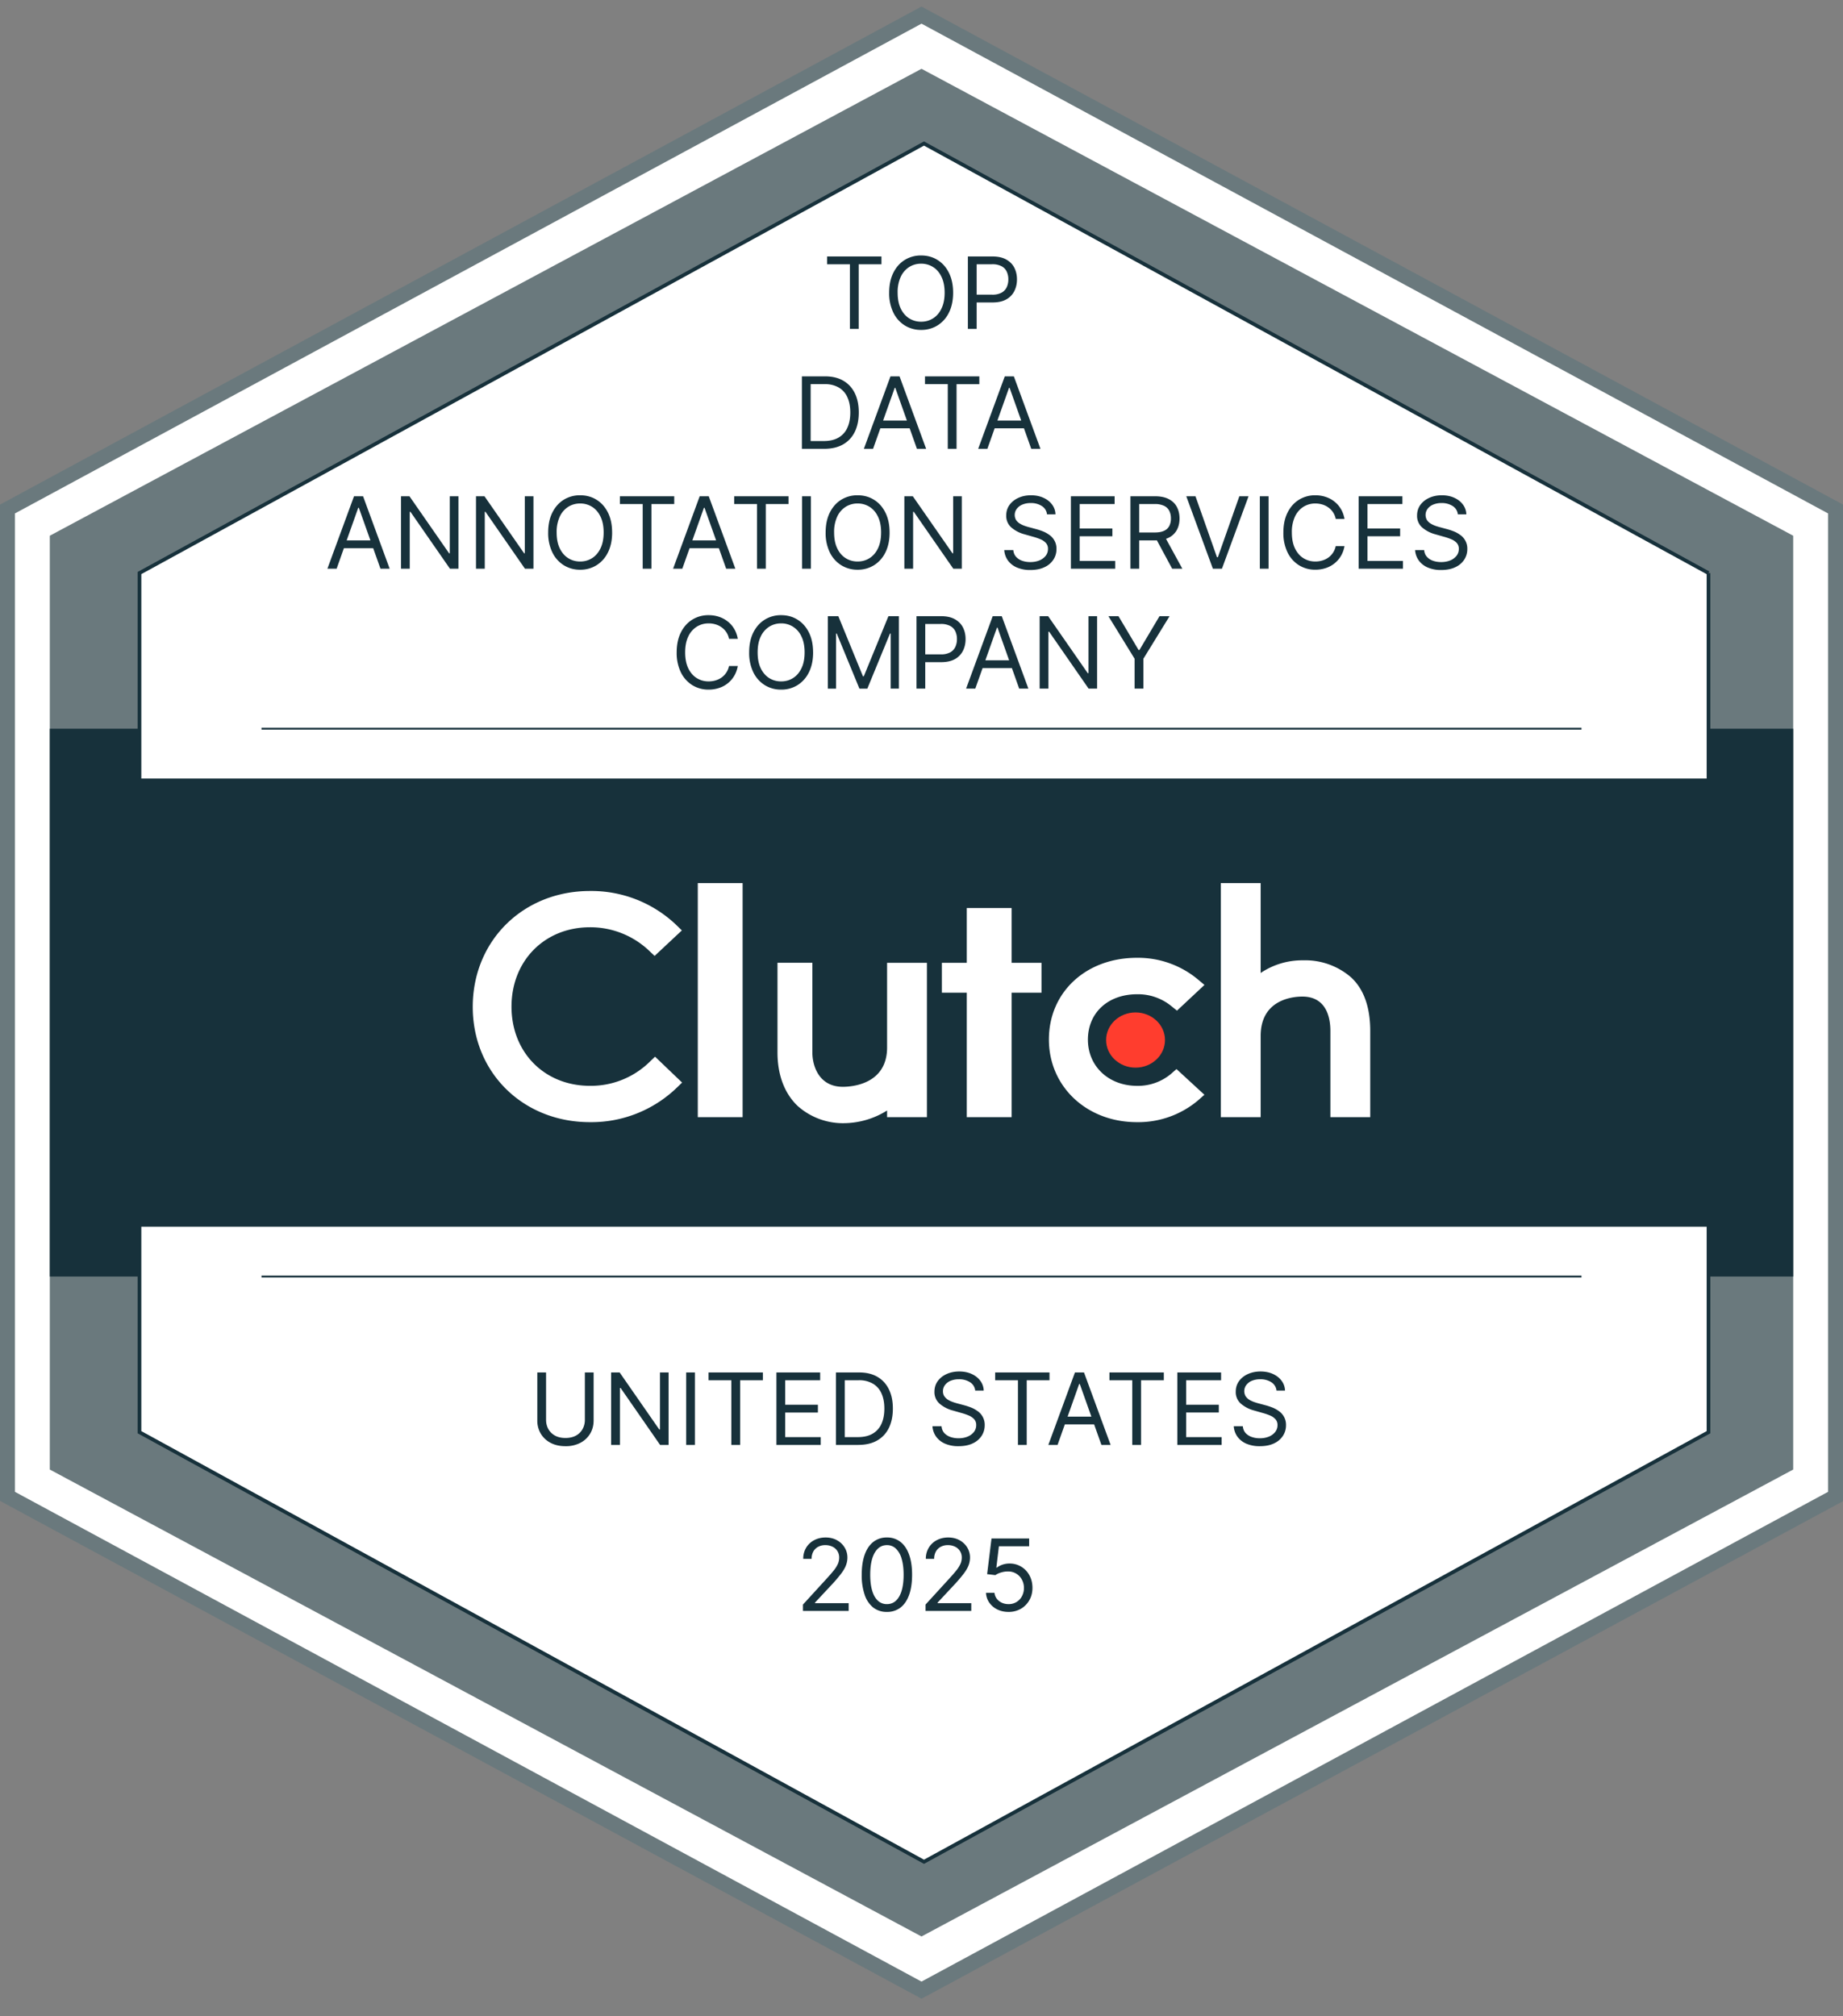 <svg width="85" height="93" fill="none" xmlns="http://www.w3.org/2000/svg"><rect width="100%" height="100%" fill="#808080" stroke="none"/><g clip-path="url(#a)"><path d="M84.77 23.472v45.551L42.615 91.799.459 69.023V23.472L42.615.696 84.77 23.472z" fill="#fff"/><path d="m42.5 92.193-.16-.087L0 69.23V23.274l.181-.096L42.5.301l.16.088L85 23.274v45.97l-42.5 22.95zM.69 68.813l41.81 22.59 41.81-22.59V23.682L42.5 1.091.69 23.682v45.133z" fill="#6A797D"/><path d="M82.703 24.71v43.074L42.5 89.322 2.297 67.784V24.711L42.5 3.173l40.203 21.538z" fill="#6A797D"/><path d="M82.703 33.612H2.297v25.27h80.406v-25.27z" fill="#17313B"/><path d="M78.797 26.433v39.629L42.615 85.876 6.433 66.062v-39.63L42.615 6.62l36.182 19.814z" fill="#fff" stroke="#17313B" stroke-width=".17" stroke-miterlimit="10"/><path d="M81.554 35.91H3.446v20.675h78.108V35.91z" fill="#17313B"/><path d="M12.061 58.883h60.878M12.061 33.612h60.878" stroke="#17313B" stroke-width=".085" stroke-miterlimit="10"/><path d="M34.25 40.734h-2.067V51.53h2.067V40.734zM40.913 48.315c0 1.681-1.592 1.815-2.038 1.815-1.117 0-1.408-.984-1.408-1.576v-4.145h-1.609v4.136c0 1.043.329 1.904.94 2.477a3.14 3.14 0 0 0 2.185.785 3.794 3.794 0 0 0 1.93-.584v.308h1.837V44.41h-1.837v3.905zM46.656 41.883h-2.068v2.527H43.44v1.378h1.148v5.743h2.068v-5.743h1.378V44.41h-1.378v-2.527zM53.986 49.551c-.434.355-.98.545-1.541.535-1.31 0-2.27-.898-2.27-2.132 0-1.233.919-2.093 2.27-2.093a2.428 2.428 0 0 1 1.553.526l.285.23 1.267-1.186-.317-.266a4.312 4.312 0 0 0-2.8-.985c-2.35 0-4.057 1.587-4.057 3.767 0 2.18 1.748 3.814 4.057 3.814a4.276 4.276 0 0 0 2.81-.995l.305-.269-1.287-1.185-.275.24zM62.31 45.08a3.22 3.22 0 0 0-2.213-.784 3.425 3.425 0 0 0-1.955.584v-4.146h-1.838V51.53h1.838v-3.744c0-1.682 1.477-1.818 1.923-1.818 1.116 0 1.293.986 1.293 1.578v3.984h1.838v-3.974c0-1.043-.266-1.903-.886-2.477z" fill="#fff"/><path d="M52.372 49.246c.75 0 1.358-.57 1.358-1.273s-.608-1.273-1.358-1.273c-.75 0-1.358.57-1.358 1.273s.608 1.273 1.358 1.273z" fill="#FF3D2E"/><path d="M29.915 49.025c-.73.69-1.7 1.072-2.706 1.06-2.095 0-3.618-1.539-3.618-3.652 0-2.114 1.523-3.662 3.618-3.662 1-.005 1.964.372 2.697 1.052l.285.27 1.257-1.177-.276-.268a5.667 5.667 0 0 0-3.963-1.55c-3.085 0-5.406 2.298-5.406 5.344 0 3.046 2.33 5.319 5.406 5.319a5.678 5.678 0 0 0 3.974-1.56l.276-.266-1.248-1.195-.296.285z" fill="#fff"/><path d="M38.147 12.189v-.359h2.506v.359h-1.05v2.982h-.405V12.19h-1.05zm5.811 1.312c0 .352-.063.657-.19.913a1.432 1.432 0 0 1-.525.594 1.4 1.4 0 0 1-.76.21 1.4 1.4 0 0 1-.76-.21 1.433 1.433 0 0 1-.524-.594 2.035 2.035 0 0 1-.19-.913c0-.353.063-.657.19-.914s.302-.455.524-.594a1.4 1.4 0 0 1 .76-.209c.285 0 .539.07.76.21.222.138.397.336.524.593.127.257.191.561.191.914zm-.391 0c0-.29-.049-.534-.146-.733-.095-.199-.225-.35-.39-.452a1.012 1.012 0 0 0-.548-.153 1.02 1.02 0 0 0-.55.153 1.067 1.067 0 0 0-.39.452 1.682 1.682 0 0 0-.143.733c0 .29.048.533.143.732.097.2.227.35.39.452.165.102.348.154.55.154.203 0 .385-.052.548-.154.165-.102.295-.253.39-.452.097-.199.146-.443.146-.732zm1.072 1.67V11.83h1.129c.262 0 .476.047.642.142.168.094.292.22.373.38.08.16.12.338.12.535s-.04.376-.12.537a.898.898 0 0 1-.37.385c-.166.095-.379.142-.639.142h-.81v-.359h.797a.87.87 0 0 0 .432-.093.554.554 0 0 0 .237-.251.837.837 0 0 0 .075-.36.827.827 0 0 0-.075-.36.535.535 0 0 0-.238-.248.901.901 0 0 0-.438-.091h-.71v2.982h-.405zM38.015 20.702h-1.031V17.36h1.077c.324 0 .601.067.832.201.23.133.407.324.53.573.123.248.184.545.184.89 0 .349-.062.648-.186.9-.124.25-.304.442-.541.577-.238.134-.526.201-.865.201zm-.627-.359h.6c.277 0 .506-.053.688-.16a.986.986 0 0 0 .406-.455c.09-.197.134-.431.134-.703 0-.27-.044-.502-.132-.697a.975.975 0 0 0-.395-.45 1.249 1.249 0 0 0-.654-.159h-.647v2.624zm2.878.359h-.424l1.227-3.342h.418l1.227 3.342h-.425l-.998-2.813h-.026l-.999 2.813zm.157-1.305h1.71v.359h-1.71v-.36zm2.238-1.677v-.36h2.506v.36h-1.05v2.982h-.405v-2.983H42.66zm2.877 2.982h-.424l1.227-3.342h.418l1.227 3.342h-.425l-.998-2.813h-.026l-.999 2.813zm.157-1.305h1.71v.359h-1.71v-.36zM15.526 26.233H15.1l1.227-3.342h.418l1.227 3.342h-.424l-.999-2.813h-.026l-.998 2.813zm.156-1.306h1.71v.36h-1.71v-.36zm5.461-2.036v3.342h-.391l-1.821-2.624h-.033v2.623h-.404v-3.341h.391l1.827 2.63h.033v-2.63h.398zm3.46 0v3.342h-.392l-1.82-2.624h-.033v2.623h-.405v-3.341h.392l1.827 2.63h.032v-2.63h.399zm3.629 1.67c0 .353-.064.658-.191.915a1.433 1.433 0 0 1-.524.593 1.4 1.4 0 0 1-.76.21 1.4 1.4 0 0 1-.76-.21 1.433 1.433 0 0 1-.524-.593 2.037 2.037 0 0 1-.191-.914c0-.353.063-.657.19-.914.128-.257.302-.455.524-.594a1.4 1.4 0 0 1 .76-.209c.286 0 .54.07.761.21.222.138.396.336.524.593.127.257.19.561.19.914zm-.392 0c0-.289-.048-.533-.145-.732-.096-.199-.226-.35-.39-.452a1.011 1.011 0 0 0-.548-.153 1.02 1.02 0 0 0-.55.153 1.066 1.066 0 0 0-.39.452 1.682 1.682 0 0 0-.144.733c0 .29.048.533.144.732.097.2.227.35.39.452.164.103.347.154.55.154.202 0 .385-.051.548-.154.164-.102.294-.253.39-.452.097-.199.145-.443.145-.732zm.75-1.311v-.359h2.506v.359h-1.05v2.983h-.405V23.25h-1.05zm2.878 2.983h-.425l1.227-3.342h.418l1.227 3.342h-.424l-.999-2.813h-.026l-.998 2.813zm.156-1.306h1.71v.36h-1.71v-.36zm2.238-1.677v-.359h2.506v.359h-1.05v2.983h-.405V23.25h-1.05zm3.536-.359v3.342h-.405V22.89h.405zm3.63 1.67c0 .353-.063.658-.19.915a1.433 1.433 0 0 1-.524.593 1.4 1.4 0 0 1-.76.21 1.4 1.4 0 0 1-.76-.21 1.433 1.433 0 0 1-.525-.593 2.036 2.036 0 0 1-.19-.914c0-.353.063-.657.19-.914.128-.257.302-.455.524-.594a1.4 1.4 0 0 1 .76-.209c.285 0 .539.07.76.21.223.138.397.336.524.593.128.257.191.561.191.914zm-.391 0c0-.289-.049-.533-.145-.732-.096-.199-.226-.35-.39-.452a1.012 1.012 0 0 0-.549-.153 1.02 1.02 0 0 0-.55.153 1.067 1.067 0 0 0-.39.452 1.682 1.682 0 0 0-.143.733c0 .29.048.533.144.732.096.2.226.35.39.452.164.103.347.154.55.154.202 0 .384-.051.548-.154.164-.102.294-.253.39-.452.096-.199.145-.443.145-.732zm3.721-1.67v3.342h-.391l-1.821-2.624h-.033v2.623h-.404v-3.341h.391l1.828 2.63h.032v-2.63h.398zm3.93.835a.512.512 0 0 0-.238-.385.914.914 0 0 0-.513-.137.973.973 0 0 0-.388.072.619.619 0 0 0-.258.198.473.473 0 0 0-.028.515.566.566 0 0 0 .167.158c.067.042.138.076.212.103.074.026.142.047.204.064l.34.091c.086.023.183.054.29.095.107.04.21.095.308.165a.763.763 0 0 1 .341.66.88.88 0 0 1-.142.49.966.966 0 0 1-.411.347c-.18.086-.398.13-.654.13a1.53 1.53 0 0 1-.622-.117.991.991 0 0 1-.411-.323.922.922 0 0 1-.168-.48h.417c.011.125.054.23.128.312a.69.69 0 0 0 .284.183c.115.04.239.059.372.059.154 0 .293-.025.416-.075a.714.714 0 0 0 .292-.212.502.502 0 0 0 .107-.32.392.392 0 0 0-.093-.271.682.682 0 0 0-.244-.17 2.574 2.574 0 0 0-.328-.114l-.411-.117a1.53 1.53 0 0 1-.62-.322.706.706 0 0 1-.229-.546c0-.188.05-.35.152-.49s.24-.249.411-.326c.173-.079.366-.118.58-.118.215 0 .406.039.574.116.167.076.3.18.398.313a.78.78 0 0 1 .156.452h-.391zm1.102 2.507V22.89h2.017v.359h-1.612v1.129h1.508v.359h-1.508v1.136h1.638v.359H49.39zm2.746 0V22.89h1.13c.26 0 .475.045.642.134.168.088.292.21.372.364.08.154.121.33.121.527s-.04.371-.12.523a.851.851 0 0 1-.371.36c-.167.085-.38.128-.638.128h-.914v-.365h.9c.18 0 .323-.026.432-.079a.494.494 0 0 0 .238-.221.745.745 0 0 0 .075-.346.775.775 0 0 0-.075-.351.512.512 0 0 0-.24-.232.971.971 0 0 0-.436-.083h-.711v2.983h-.405zm1.573-1.502.822 1.502h-.47l-.809-1.502h.457zm1.427-1.84.992 2.813h.04l.991-2.813h.424l-1.227 3.342h-.417l-1.227-3.342h.424zm3.372 0v3.342h-.404V22.89h.404zm3.5 1.044h-.404a.841.841 0 0 0-.34-.528.914.914 0 0 0-.28-.137 1.113 1.113 0 0 0-.32-.046 1.02 1.02 0 0 0-.55.153 1.067 1.067 0 0 0-.39.452 1.682 1.682 0 0 0-.143.733c0 .29.048.533.143.732.097.2.227.35.39.452.165.103.348.154.55.154.111 0 .218-.015.32-.046a.936.936 0 0 0 .28-.135.861.861 0 0 0 .34-.53h.405c-.03.17-.086.323-.167.458a1.255 1.255 0 0 1-.703.558 1.5 1.5 0 0 1-.475.073 1.4 1.4 0 0 1-.76-.209 1.433 1.433 0 0 1-.524-.593 2.037 2.037 0 0 1-.19-.914c0-.353.063-.657.19-.914s.302-.455.524-.594a1.4 1.4 0 0 1 .76-.209 1.5 1.5 0 0 1 .475.074c.15.049.283.12.403.215.12.094.22.208.3.343.08.134.136.286.167.458zm.655 2.298V22.89h2.016v.359h-1.612v1.129h1.508v.359h-1.508v1.136h1.638v.359h-2.042zm4.573-2.507a.513.513 0 0 0-.238-.385.915.915 0 0 0-.513-.137.973.973 0 0 0-.388.072.62.62 0 0 0-.258.198.473.473 0 0 0-.027.515.566.566 0 0 0 .166.158c.068.042.138.076.212.103.074.026.142.047.204.064l.34.091c.087.023.183.054.29.095.108.04.21.095.308.165a.762.762 0 0 1 .341.66.88.88 0 0 1-.142.49.966.966 0 0 1-.41.347c-.18.086-.398.13-.655.13a1.53 1.53 0 0 1-.622-.117.99.99 0 0 1-.41-.323.922.922 0 0 1-.169-.48h.418c.01.125.053.23.127.312.075.082.17.143.284.183.115.04.24.059.372.059.154 0 .293-.025.416-.075a.714.714 0 0 0 .292-.212.502.502 0 0 0 .108-.32.392.392 0 0 0-.093-.271.682.682 0 0 0-.245-.17 2.568 2.568 0 0 0-.328-.114l-.411-.117a1.53 1.53 0 0 1-.62-.322.706.706 0 0 1-.229-.546c0-.188.051-.35.152-.49.102-.14.24-.249.411-.326.173-.079.366-.118.58-.118.215 0 .406.039.574.116.167.076.3.18.398.313a.781.781 0 0 1 .157.452h-.392zM34.028 29.466h-.405a.841.841 0 0 0-.341-.529.914.914 0 0 0-.279-.137 1.113 1.113 0 0 0-.32-.046c-.202 0-.385.051-.55.154a1.067 1.067 0 0 0-.39.452c-.095.199-.143.443-.143.732 0 .29.048.534.143.733.097.199.227.35.39.452.165.102.348.153.55.153.111 0 .218-.015.32-.046a.936.936 0 0 0 .279-.135.86.86 0 0 0 .341-.53h.405c-.03.17-.086.323-.167.458a1.253 1.253 0 0 1-.703.558 1.501 1.501 0 0 1-.475.074 1.4 1.4 0 0 1-.76-.21 1.433 1.433 0 0 1-.524-.593 2.036 2.036 0 0 1-.19-.914c0-.352.063-.657.19-.913.127-.257.302-.455.524-.594a1.4 1.4 0 0 1 .76-.21c.169 0 .327.025.475.074.149.05.283.121.403.216.12.093.22.207.3.342.08.134.136.287.167.459zm3.473.626c0 .353-.064.657-.191.914a1.433 1.433 0 0 1-.524.594 1.4 1.4 0 0 1-.76.209 1.4 1.4 0 0 1-.76-.21 1.433 1.433 0 0 1-.524-.593 2.037 2.037 0 0 1-.191-.914c0-.352.064-.657.19-.913.128-.257.303-.455.525-.594a1.4 1.4 0 0 1 .76-.21c.285 0 .538.07.76.21.222.139.397.337.524.594.127.256.19.56.19.913zm-.392 0c0-.289-.048-.533-.145-.732a1.052 1.052 0 0 0-.39-.452 1.01 1.01 0 0 0-.548-.154c-.202 0-.386.051-.55.154a1.066 1.066 0 0 0-.39.452c-.096.199-.143.443-.143.732 0 .29.047.534.143.733.097.199.227.35.39.452.164.102.348.153.55.153.202 0 .385-.05.548-.153.164-.102.294-.253.39-.452.097-.2.145-.443.145-.733zm1.072-1.67h.483l1.136 2.773h.039l1.136-2.773h.483v3.341h-.379v-2.539h-.033l-1.044 2.54h-.365l-1.045-2.54h-.032v2.54h-.379v-3.342zm4.088 3.341v-3.341h1.129c.262 0 .476.047.643.142.167.093.291.22.372.38.08.16.12.338.12.535s-.04.376-.12.537a.897.897 0 0 1-.369.385c-.166.094-.38.142-.64.142h-.809v-.36h.796a.87.87 0 0 0 .433-.092.554.554 0 0 0 .236-.252.838.838 0 0 0 .075-.36.827.827 0 0 0-.075-.36.535.535 0 0 0-.238-.247.9.9 0 0 0-.437-.091h-.712v2.982h-.404zm2.712 0h-.424l1.227-3.341h.418l1.227 3.341h-.424l-.999-2.813h-.026l-.999 2.813zm.157-1.305h1.71v.359h-1.71v-.36zm5.461-2.036v3.341h-.392l-1.82-2.624h-.033v2.624h-.405v-3.341h.392l1.827 2.63h.033v-2.63h.398zm.523 0h.463l.927 1.56h.039l.926-1.56h.464l-1.208 1.964v1.377h-.404v-1.377l-1.208-1.964zM26.974 63.306h.404v2.213c0 .228-.054.432-.161.612a1.13 1.13 0 0 1-.452.422 1.454 1.454 0 0 1-.686.154c-.262 0-.49-.052-.685-.154a1.143 1.143 0 0 1-.453-.422 1.175 1.175 0 0 1-.16-.612v-2.213h.404v2.18c0 .163.036.308.108.436a.772.772 0 0 0 .307.298c.133.072.293.108.48.108.185 0 .345-.036.48-.108a.758.758 0 0 0 .306-.298.871.871 0 0 0 .108-.436v-2.18zm3.862 0v3.342h-.392l-1.82-2.624h-.033v2.624h-.405v-3.342h.392l1.827 2.63h.033v-2.63h.398zm1.214 0v3.342h-.404v-3.342h.404zm.629.36v-.36h2.506v.36h-1.05v2.982h-.405v-2.983h-1.051zm3.13 2.982v-3.342h2.017v.36h-1.612v1.128h1.508v.36h-1.508v1.135h1.638v.359H35.81zm3.778 0h-1.032v-3.342h1.077c.324 0 .602.067.832.201.231.133.408.324.53.573.124.248.185.545.185.89 0 .349-.062.648-.186.9-.124.25-.305.442-.542.577-.237.134-.525.2-.864.2zm-.627-.36h.6c.277 0 .506-.052.687-.159a.986.986 0 0 0 .407-.455c.089-.197.133-.431.133-.704 0-.27-.044-.501-.132-.696a.975.975 0 0 0-.395-.45 1.248 1.248 0 0 0-.654-.159h-.646v2.624zm6.017-2.146a.512.512 0 0 0-.238-.385.914.914 0 0 0-.512-.137.973.973 0 0 0-.388.071.619.619 0 0 0-.258.198.472.472 0 0 0-.092.285c0 .09.022.166.064.23a.564.564 0 0 0 .166.159c.068.041.139.075.213.102.073.026.142.048.203.064l.34.091c.087.023.184.055.29.095.108.04.21.095.309.165a.762.762 0 0 1 .341.66c0 .181-.048.344-.142.49a.966.966 0 0 1-.411.348c-.18.086-.398.129-.655.129a1.53 1.53 0 0 1-.621-.116.99.99 0 0 1-.411-.323.922.922 0 0 1-.169-.482h.418c.011.126.053.23.127.314.075.081.17.142.284.182.116.04.24.06.372.06.155 0 .293-.026.416-.076a.714.714 0 0 0 .292-.212.502.502 0 0 0 .108-.32.392.392 0 0 0-.093-.27.683.683 0 0 0-.245-.17 2.57 2.57 0 0 0-.328-.115l-.41-.117a1.531 1.531 0 0 1-.62-.322.706.706 0 0 1-.23-.546c0-.187.051-.35.152-.49.103-.14.24-.249.412-.326.173-.078.366-.117.579-.117.215 0 .407.038.574.115.168.077.3.181.398.314a.78.78 0 0 1 .157.452h-.392zm.92-.477v-.359h2.506v.36h-1.05v2.982h-.405v-2.983h-1.05zm2.878 2.983h-.425l1.227-3.342h.418l1.227 3.342h-.424l-.999-2.813h-.026l-.998 2.813zm.156-1.305h1.71v.358h-1.71v-.358zm2.238-1.678v-.359h2.507v.36h-1.051v2.982h-.405v-2.983h-1.05zm3.131 2.983v-3.342h2.017v.36h-1.612v1.128h1.507v.36h-1.507v1.135h1.638v.359H54.3zm4.573-2.506a.512.512 0 0 0-.238-.385.915.915 0 0 0-.512-.137.973.973 0 0 0-.389.071.62.62 0 0 0-.257.198.473.473 0 0 0-.028.515.564.564 0 0 0 .166.159c.068.041.139.075.212.102.075.026.142.048.205.064l.339.091c.087.023.184.055.29.095.108.04.21.095.309.165a.762.762 0 0 1 .341.66.88.88 0 0 1-.142.49.967.967 0 0 1-.411.348c-.18.086-.398.129-.655.129a1.53 1.53 0 0 1-.621-.116.991.991 0 0 1-.412-.323.922.922 0 0 1-.168-.482h.418c.011.126.053.23.127.314.075.081.17.142.284.182.115.04.24.06.372.06.155 0 .293-.026.416-.076a.714.714 0 0 0 .292-.212.502.502 0 0 0 .108-.32.392.392 0 0 0-.093-.27.682.682 0 0 0-.245-.17 2.568 2.568 0 0 0-.328-.115l-.41-.117a1.53 1.53 0 0 1-.62-.322.706.706 0 0 1-.23-.546c0-.187.051-.35.152-.49.103-.14.24-.249.412-.326.173-.078.366-.117.579-.117.215 0 .407.038.574.115.168.077.3.181.398.314a.78.78 0 0 1 .157.452h-.392zM37.033 74.305v-.293l1.103-1.207c.13-.142.236-.265.32-.37a1.37 1.37 0 0 0 .186-.296.72.72 0 0 0 .062-.294.542.542 0 0 0-.314-.504.74.74 0 0 0-.326-.07.68.68 0 0 0-.336.08.55.55 0 0 0-.22.22.69.69 0 0 0-.077.333h-.385a.97.97 0 0 1 .135-.516.942.942 0 0 1 .37-.346c.156-.082.331-.124.526-.124.196 0 .37.042.52.124.152.083.27.195.356.335a.88.88 0 0 1 .13.468c0 .123-.023.243-.068.36-.043.117-.12.247-.228.39a6.964 6.964 0 0 1-.449.523l-.75.803v.026h1.553v.358h-2.108zm3.872.046a.996.996 0 0 1-.629-.2 1.254 1.254 0 0 1-.396-.586 2.785 2.785 0 0 1-.137-.93c0-.361.046-.67.137-.925.092-.257.225-.453.398-.588a.987.987 0 0 1 .627-.204.98.98 0 0 1 .625.204c.174.135.306.331.398.588.092.255.138.564.138.925 0 .363-.045.673-.137.93-.091.255-.223.45-.396.585a.996.996 0 0 1-.628.201zm0-.359c.243 0 .433-.117.567-.352.135-.235.203-.57.203-1.005 0-.29-.031-.536-.093-.74a1.014 1.014 0 0 0-.264-.464.583.583 0 0 0-.413-.16c-.242 0-.43.119-.566.357-.136.237-.204.573-.204 1.007 0 .29.03.535.091.737.06.203.148.356.263.462a.595.595 0 0 0 .416.158zm1.781.313v-.293l1.103-1.207c.13-.142.236-.265.32-.37a1.37 1.37 0 0 0 .186-.296.72.72 0 0 0 .062-.294.542.542 0 0 0-.313-.504.74.74 0 0 0-.326-.07.68.68 0 0 0-.337.08.55.55 0 0 0-.22.22.69.69 0 0 0-.077.333H42.7a.97.97 0 0 1 .136-.516.942.942 0 0 1 .369-.346c.156-.082.332-.124.527-.124s.369.042.52.124c.151.083.27.195.356.335a.88.88 0 0 1 .129.468c0 .123-.023.243-.067.36-.044.117-.12.247-.229.39a6.964 6.964 0 0 1-.448.523l-.75.803v.026h1.552v.358h-2.108zm3.827.046c-.192 0-.364-.038-.518-.114a.959.959 0 0 1-.368-.313.853.853 0 0 1-.152-.454h.391a.537.537 0 0 0 .206.375c.123.098.27.147.44.147a.68.68 0 0 0 .618-.36.784.784 0 0 0 .094-.384.782.782 0 0 0-.096-.39.706.706 0 0 0-.642-.373 1.045 1.045 0 0 0-.314.047.872.872 0 0 0-.266.122l-.379-.045.202-1.645h1.736v.359H46.07l-.118.986h.02a.978.978 0 0 1 .58-.19 1.026 1.026 0 0 1 .926.545c.092.169.139.361.139.578 0 .213-.048.403-.144.57a1.05 1.05 0 0 1-.392.396 1.117 1.117 0 0 1-.567.143z" fill="#17313B"/></g><defs><clipPath id="a"><path fill="#fff" transform="translate(0 .301)" d="M0 0h85v91.892H0z"/></clipPath></defs></svg>